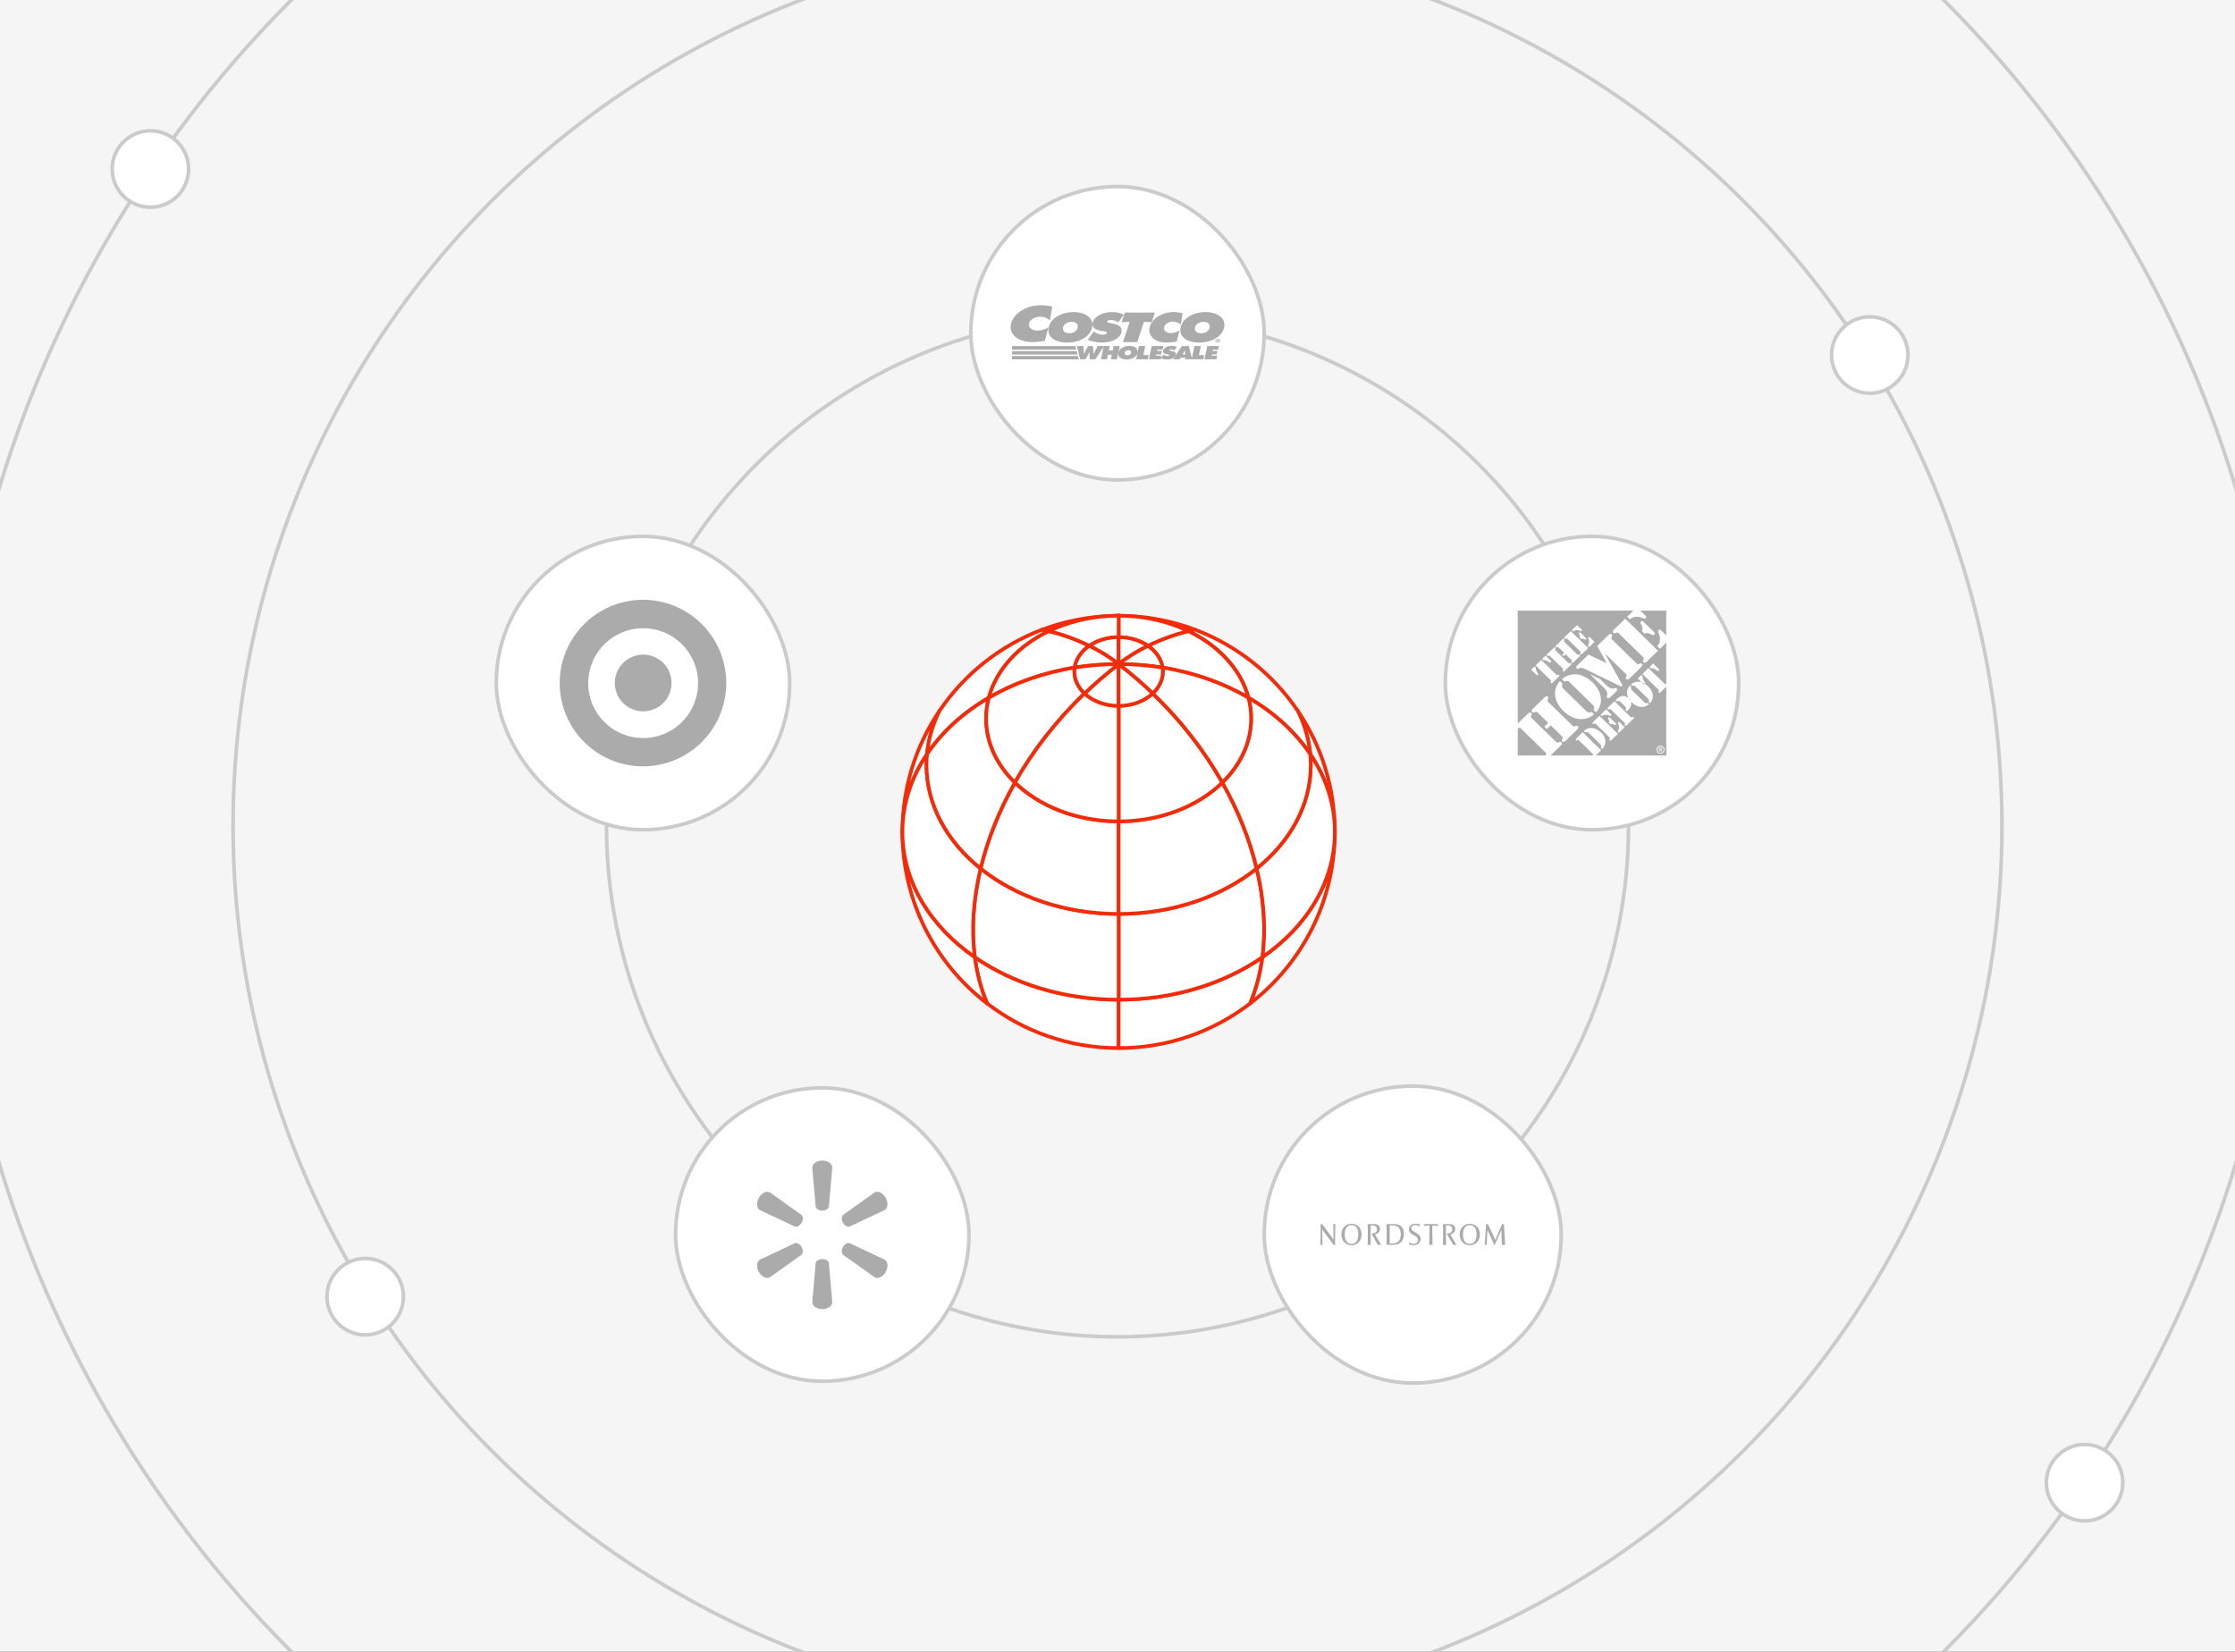 <svg width="617" height="456" viewBox="0 0 617 456" fill="none" xmlns="http://www.w3.org/2000/svg">
<rect x="0" y="0" width="617" height="456" fill="#333333" stroke="none"/>
<g clip-path="url(#clip0_9823_15091)">
<rect width="617" height="456" fill="#F5F5F5"/>
<circle cx="308.5" cy="228" r="244.162" stroke="#CBCBCB" stroke-linecap="round"/>
<circle cx="308.5" cy="228" r="322.482" stroke="#CBCBCB" stroke-linecap="round"/>
<circle cx="308.501" cy="228" r="141.07" stroke="#CBCBCB" stroke-linecap="round"/>
<rect x="186.501" y="300.34" width="81" height="81" rx="40.5" fill="white"/>
<rect x="186.501" y="300.34" width="81" height="81" rx="40.5" stroke="#CBCBCB"/>
<g clip-path="url(#clip1_9823_15091)">
<path d="M226.997 334.222C227.944 334.222 228.723 333.722 228.829 333.077L229.764 322.351C229.764 321.29 228.539 320.42 227 320.42C225.461 320.42 224.239 321.29 224.239 322.351L225.174 333.077C225.276 333.722 226.056 334.222 227 334.222H226.997H226.997ZM221.283 337.573C221.758 336.742 221.722 335.808 221.222 335.393L212.532 329.208C211.629 328.677 210.274 329.316 209.505 330.669C208.734 332.02 208.87 333.529 209.771 334.06L219.393 338.606C219.995 338.832 220.815 338.397 221.286 337.566L221.283 337.573M232.716 337.567C233.19 338.397 234.006 338.833 234.609 338.606L244.231 334.061C245.137 333.53 245.266 332.02 244.502 330.67C243.729 329.318 242.372 328.678 241.471 329.209L232.781 335.393C232.284 335.808 232.247 336.742 232.719 337.573L232.716 337.567M226.997 347.621C227.944 347.621 228.724 348.117 228.829 348.763L229.764 359.488C229.764 360.551 228.54 361.42 227.001 361.42C225.461 361.42 224.24 360.551 224.24 359.488L225.174 348.763C225.277 348.117 226.056 347.622 227 347.622H226.997L226.997 347.621ZM232.716 344.27C233.191 343.437 234.007 343.006 234.609 343.235L244.231 347.777C245.138 348.309 245.267 349.819 244.502 351.171C243.73 352.519 242.372 353.161 241.471 352.63L232.781 346.451C232.284 346.034 232.247 345.099 232.72 344.268H232.716M221.284 344.269C221.759 345.099 221.723 346.034 221.222 346.452L212.532 352.631C211.629 353.162 210.274 352.519 209.505 351.172C208.734 349.82 208.871 348.309 209.772 347.778L219.394 343.235C219.995 343.006 220.816 343.438 221.287 344.271H221.284" fill="#ABABAB"/>
</g>
<rect x="349.001" y="299.84" width="82" height="82" rx="41" fill="white"/>
<rect x="349.001" y="299.84" width="82" height="82" rx="41" stroke="#CBCBCB" stroke-linecap="round"/>
<g clip-path="url(#clip2_9823_15091)">
<path fill-rule="evenodd" clip-rule="evenodd" d="M373.109 337.869C374.777 337.869 375.879 339.058 375.879 340.816C375.879 342.574 374.75 343.789 373.109 343.789C371.468 343.789 370.311 342.522 370.311 340.816C370.311 339.083 371.468 337.869 373.109 337.869ZM373.109 343.4C374.319 343.4 374.965 342.47 374.965 340.816C374.965 339.162 374.32 338.231 373.109 338.231C371.898 338.231 371.226 339.187 371.226 340.764C371.226 342.47 371.872 343.4 373.109 343.4ZM387.58 340.712C387.58 342.547 386.505 343.685 384.648 343.685H382.766C382.766 343.685 382.819 341.875 382.819 340.815C382.819 339.756 382.766 337.946 382.766 337.946H384.917C386.666 337.946 387.58 338.903 387.58 340.712ZM386.693 340.738C386.693 339.187 385.939 338.308 384.487 338.308C383.842 338.308 383.599 338.334 383.599 338.334C383.599 338.334 383.653 338.463 383.653 338.696C383.626 339.187 383.626 340.118 383.626 340.816C383.626 341.591 383.653 342.393 383.653 342.883C383.653 343.142 383.599 343.297 383.599 343.297C383.599 343.297 383.842 343.323 384.38 343.323C385.912 343.322 386.693 342.418 386.693 340.738V340.738ZM405.736 337.869C407.431 337.869 408.534 339.058 408.534 340.816C408.534 342.574 407.404 343.789 405.736 343.789C404.068 343.789 402.966 342.522 402.966 340.816C402.966 339.083 404.096 337.869 405.736 337.869ZM405.736 343.4C406.947 343.4 407.62 342.47 407.62 340.816C407.62 339.162 406.947 338.231 405.736 338.231C404.526 338.231 403.881 339.187 403.881 340.764C403.881 342.47 404.526 343.4 405.736 343.4ZM365.039 341.668C365.039 343.064 365.12 343.685 365.12 343.685H364.501C364.501 343.685 364.582 341.384 364.582 339.161C364.582 338.774 364.555 337.946 364.555 337.946H364.985C364.985 337.946 366.653 340.221 367.756 341.694C367.906 341.9 368.041 342.116 368.159 342.34C368.159 342.34 368.106 341.953 368.106 341.59V339.962C368.106 338.515 368.025 337.946 368.025 337.946H368.644C368.644 337.946 368.563 340.066 368.563 342.496C368.563 342.728 368.59 343.685 368.59 343.685H368.159C368.159 343.685 366.519 341.462 365.389 339.962C365.227 339.73 365.12 339.575 365.012 339.368C365.012 339.368 365.039 339.859 365.039 340.117V341.668H365.039ZM390.35 343.4C391.05 343.374 391.561 342.806 391.454 342.185C391.373 341.694 390.996 341.41 390.35 341.048C389.517 340.608 389.033 340.272 388.952 339.497C388.844 338.541 389.651 337.868 390.647 337.843C391.211 337.817 391.722 337.972 391.911 338.024V338.644C391.911 338.644 391.454 338.205 390.701 338.205C390.163 338.205 389.598 338.515 389.598 339.083C389.598 339.575 390.028 339.833 390.728 340.246C391.696 340.789 392.18 341.229 392.18 342.03C392.18 343.064 391.319 343.788 390.27 343.788C389.732 343.788 389.194 343.685 389.006 343.607V342.935C389.006 342.935 389.517 343.426 390.351 343.4L390.35 343.4ZM396.941 337.946V338.489C396.941 338.489 396.511 338.36 395.784 338.36H395.407V340.04C395.407 341.643 395.488 343.685 395.488 343.685H394.547C394.547 343.685 394.628 341.643 394.628 340.04C394.628 339.756 394.601 338.722 394.601 338.722C394.601 338.515 394.628 338.36 394.628 338.36H394.224C393.525 338.36 393.095 338.489 393.095 338.489V337.946H396.941ZM415.501 343.685H414.613C414.613 343.685 414.559 341.591 414.479 340.118V339.497C414.479 339.497 414.371 339.782 414.236 340.092L412.595 343.84C412.595 343.84 411.681 341.824 410.955 340.299C410.847 340.092 410.712 339.678 410.605 339.497C410.632 339.808 410.605 340.144 410.578 340.376C410.47 341.875 410.444 343.685 410.444 343.685H409.879L410.255 337.946H410.766C410.766 337.946 411.869 340.324 412.569 341.798C412.649 341.979 412.757 342.185 412.811 342.393C412.865 342.16 412.945 341.979 413.026 341.798C413.671 340.325 414.667 337.946 414.667 337.946H415.178L415.501 343.685ZM401.729 339.291C401.729 340.066 401.244 340.583 400.357 340.79C400.921 341.798 402.078 343.685 402.078 343.685H401.137C401.137 343.685 400.653 342.703 399.361 340.531H399.442C400.41 340.531 400.921 340.144 400.921 339.394C400.921 338.748 400.491 338.308 399.711 338.308C399.469 338.308 399.119 338.334 399.119 338.334C399.119 338.334 399.173 338.463 399.173 338.826V341.772C399.173 343.065 399.227 343.686 399.227 343.686H398.339C398.339 343.686 398.393 341.436 398.393 340.247C398.393 339.446 398.339 337.947 398.339 337.947H400.088C401.164 337.947 401.729 338.438 401.729 339.291H401.729ZM380.963 339.291C380.963 340.066 380.452 340.583 379.591 340.79C380.156 341.798 381.286 343.685 381.286 343.685H380.344C380.344 343.685 379.86 342.703 378.569 340.531H378.677C379.618 340.531 380.129 340.144 380.129 339.394C380.129 338.748 379.699 338.308 378.919 338.308C378.703 338.308 378.327 338.334 378.327 338.334C378.327 338.334 378.381 338.463 378.381 338.826V341.772C378.381 343.065 378.435 343.686 378.435 343.686H377.547C377.547 343.686 377.628 341.436 377.628 340.247C377.628 339.446 377.547 337.947 377.547 337.947H379.322C380.371 337.947 380.963 338.438 380.963 339.291Z" fill="#ABABAB"/>
</g>
<path d="M368.495 229.658C368.495 217.25 364.701 205.731 358.22 196.189C360.117 199.958 361.313 203.995 361.699 208.208C366.029 214.622 368.491 221.914 368.495 229.658Z" fill="white" stroke="#F32B09" stroke-miterlimit="10" stroke-linecap="round" stroke-linejoin="round"/>
<path d="M308.815 289.357V275.992C293.567 275.992 279.658 271.547 269.111 264.245C269.698 268.81 270.836 273.107 272.51 277.03C282.568 284.755 295.152 289.353 308.815 289.353V289.357Z" fill="white" stroke="#F32B09" stroke-miterlimit="10" stroke-linecap="round" stroke-linejoin="round"/>
<path d="M308.812 169.987H308.804" stroke="#F32B09" stroke-miterlimit="10" stroke-linecap="round" stroke-linejoin="round"/>
<path d="M249.126 229.672C249.126 248.975 258.297 266.124 272.506 277.034C270.833 273.111 269.699 268.814 269.108 264.249C256.855 255.764 249.126 243.419 249.126 229.672Z" fill="white" stroke="#F32B09" stroke-miterlimit="10" stroke-linecap="round" stroke-linejoin="round"/>
<path d="M259.401 196.189C252.921 205.731 249.13 217.25 249.126 229.658C249.126 221.914 251.592 214.622 255.922 208.208C256.304 203.995 257.504 199.954 259.401 196.186V196.189Z" fill="white" stroke="#F32B09" stroke-miterlimit="10" stroke-linecap="round" stroke-linejoin="round"/>
<path d="M308.811 275.992V289.357C322.477 289.357 335.06 284.751 345.123 277.026C346.796 273.103 347.93 268.81 348.517 264.245C337.967 271.547 324.062 275.995 308.811 275.995V275.992Z" fill="white" stroke="#F32B09" stroke-miterlimit="10" stroke-linecap="round" stroke-linejoin="round"/>
<path d="M348.521 264.245C347.933 268.81 346.799 273.108 345.126 277.027C359.332 266.117 368.495 248.968 368.495 229.672C368.495 243.419 360.77 255.761 348.517 264.245H348.521Z" fill="white" stroke="#F32B09" stroke-miterlimit="10" stroke-linecap="round" stroke-linejoin="round"/>
<path d="M308.807 169.987C308.499 169.987 308.194 169.998 307.89 170.005C308.194 170.002 308.499 169.987 308.803 169.987H308.807Z" fill="white" stroke="#F32B09" stroke-miterlimit="10" stroke-linecap="round" stroke-linejoin="round"/>
<path d="M308.816 169.987H308.804" stroke="#F32B09" stroke-miterlimit="10" stroke-linecap="round" stroke-linejoin="round"/>
<path d="M249.126 229.669C249.126 229.669 249.126 229.661 249.126 229.657C249.126 229.657 249.126 229.665 249.126 229.669Z" fill="white" stroke="#F32B09" stroke-miterlimit="10" stroke-linecap="round" stroke-linejoin="round"/>
<path d="M368.495 229.657V229.673C368.495 229.669 368.495 229.665 368.495 229.661V229.657Z" fill="white" stroke="#F32B09" stroke-miterlimit="10" stroke-linecap="round" stroke-linejoin="round"/>
<path d="M308.811 275.992C324.058 275.992 337.967 271.548 348.517 264.242C349.497 256.653 348.969 248.33 346.917 239.764C337.277 247.497 323.772 252.315 308.814 252.315V275.996L308.811 275.992Z" fill="white" stroke="#F32B09" stroke-miterlimit="10" stroke-linecap="round" stroke-linejoin="round"/>
<path d="M308.814 252.315C293.852 252.315 280.351 247.5 270.707 239.768C268.656 248.333 268.131 256.66 269.107 264.249C279.658 271.552 293.562 275.996 308.81 275.996V252.315H308.814Z" fill="white" stroke="#F32B09" stroke-miterlimit="10" stroke-linecap="round" stroke-linejoin="round"/>
<path d="M361.702 208.208C361.79 209.181 361.852 210.157 361.852 211.148C361.852 222.271 356.157 232.355 346.92 239.764C348.971 248.33 349.5 256.653 348.52 264.242C360.773 255.757 368.495 243.416 368.498 229.669V229.654C368.498 221.911 366.032 214.619 361.702 208.204V208.208Z" fill="white" stroke="#F32B09" stroke-miterlimit="10" stroke-linecap="round" stroke-linejoin="round"/>
<path d="M269.112 264.249C268.132 256.66 268.66 248.337 270.712 239.768C261.471 232.359 255.776 222.271 255.776 211.147C255.776 210.157 255.838 209.18 255.926 208.208C251.592 214.623 249.13 221.915 249.126 229.658C249.126 229.661 249.126 229.665 249.126 229.672C249.126 243.419 256.851 255.765 269.112 264.249Z" fill="white" stroke="#F32B09" stroke-miterlimit="10" stroke-linecap="round" stroke-linejoin="round"/>
<path d="M329.923 173.84C324.011 171.602 317.651 170.284 311.013 170.042C317.255 170.328 323.072 171.829 328.081 174.248C328.69 174.101 329.303 173.965 329.919 173.84H329.923Z" fill="white" stroke="#F32B09" stroke-miterlimit="10" stroke-linecap="round" stroke-linejoin="round"/>
<path d="M272.985 192.622C275.04 184.875 281.162 178.284 289.543 174.244C288.93 174.097 288.318 173.961 287.701 173.836C276.119 178.218 266.251 186.093 259.4 196.185C257.503 199.954 256.306 203.991 255.921 208.208C260.06 202.075 265.906 196.75 272.985 192.622Z" fill="white" stroke="#F32B09" stroke-miterlimit="10" stroke-linecap="round" stroke-linejoin="round"/>
<path d="M329.923 173.84C329.306 173.965 328.693 174.101 328.084 174.247C336.462 178.288 342.583 184.875 344.638 192.622C351.717 196.75 357.563 202.079 361.703 208.207C361.321 203.995 360.121 199.958 358.224 196.189C351.372 186.097 341.504 178.225 329.923 173.84Z" fill="white" stroke="#F32B09" stroke-miterlimit="10" stroke-linecap="round" stroke-linejoin="round"/>
<path d="M287.701 173.84C288.318 173.965 288.931 174.101 289.543 174.248C294.556 171.833 300.373 170.332 306.615 170.046C299.977 170.288 293.617 171.606 287.701 173.844V173.84Z" fill="white" stroke="#F32B09" stroke-miterlimit="10" stroke-linecap="round" stroke-linejoin="round"/>
<path d="M308.811 169.987C309.548 169.987 310.278 170.016 311.009 170.042C310.282 170.009 309.548 169.987 308.811 169.987Z" fill="white" stroke="#F32B09" stroke-miterlimit="10" stroke-linecap="round" stroke-linejoin="round"/>
<path d="M308.802 169.987C308.493 169.987 308.192 170.002 307.888 170.005C307.462 170.013 307.04 170.024 306.618 170.042C307.345 170.016 308.068 169.987 308.802 169.987Z" fill="white" stroke="#F32B09" stroke-miterlimit="10" stroke-linecap="round" stroke-linejoin="round"/>
<path d="M320.939 184.31C329.691 185.712 337.743 188.6 344.638 192.622C342.583 184.875 336.462 178.288 328.084 174.247C324.161 175.187 320.37 176.581 316.898 178.306C319.097 179.818 320.59 181.924 320.939 184.31Z" fill="white" stroke="#F32B09" stroke-miterlimit="10" stroke-linecap="round" stroke-linejoin="round"/>
<path d="M300.728 178.303C297.256 176.578 293.465 175.183 289.542 174.244C281.161 178.284 275.036 184.872 272.984 192.622C279.88 188.6 287.931 185.712 296.684 184.31C297.036 181.925 298.53 179.815 300.728 178.303Z" fill="white" stroke="#F32B09" stroke-miterlimit="10" stroke-linecap="round" stroke-linejoin="round"/>
<path d="M316.896 178.303C320.368 176.578 324.159 175.184 328.082 174.244C323.069 171.83 317.252 170.329 311.014 170.039C310.283 170.013 309.553 169.984 308.815 169.984V175.914C311.92 175.914 314.742 176.82 316.896 178.303Z" fill="white" stroke="#F32B09" stroke-miterlimit="10" stroke-linecap="round" stroke-linejoin="round"/>
<path d="M308.815 175.917V169.987H308.8C308.066 169.987 307.343 170.016 306.617 170.042C300.374 170.328 294.558 171.829 289.545 174.244C293.468 175.18 297.259 176.578 300.73 178.303C302.885 176.824 305.71 175.917 308.815 175.917Z" fill="white" stroke="#F32B09" stroke-miterlimit="10" stroke-linecap="round" stroke-linejoin="round"/>
<path d="M308.814 252.315V226.762C297.218 226.762 286.887 222.568 280.186 216.035C275.739 223.892 272.586 231.929 270.711 239.771C280.355 247.504 293.856 252.318 308.818 252.318L308.814 252.315Z" fill="white" stroke="#F32B09" stroke-miterlimit="10" stroke-linecap="round" stroke-linejoin="round"/>
<path d="M308.812 226.762V252.315C323.77 252.315 337.275 247.5 346.915 239.764C345.04 231.922 341.884 223.885 337.436 216.028C330.735 222.564 320.409 226.759 308.809 226.759L308.812 226.762Z" fill="white" stroke="#F32B09" stroke-miterlimit="10" stroke-linecap="round" stroke-linejoin="round"/>
<path d="M272.234 198.372C272.234 196.402 272.495 194.479 272.986 192.622C265.907 196.75 260.061 202.075 255.922 208.207C255.834 209.18 255.771 210.156 255.771 211.147C255.771 222.274 261.467 232.358 270.707 239.767C272.583 231.925 275.735 223.888 280.183 216.031C275.21 211.184 272.23 205.048 272.23 198.369L272.234 198.372Z" fill="white" stroke="#F32B09" stroke-miterlimit="10" stroke-linecap="round" stroke-linejoin="round"/>
<path d="M344.638 192.622C345.13 194.479 345.39 196.402 345.39 198.372C345.39 205.048 342.414 211.184 337.441 216.031C341.889 223.888 345.042 231.925 346.92 239.767C356.157 232.358 361.853 222.274 361.853 211.15C361.853 210.16 361.79 209.184 361.702 208.211C357.563 202.079 351.717 196.754 344.638 192.625V192.622Z" fill="white" stroke="#F32B09" stroke-miterlimit="10" stroke-linecap="round" stroke-linejoin="round"/>
<path d="M280.187 216.035C285.046 207.451 291.446 199.091 299.416 191.447C297.659 189.807 296.602 187.697 296.602 185.396C296.602 185.029 296.635 184.669 296.686 184.313C287.934 185.715 279.882 188.607 272.987 192.625C272.495 194.482 272.234 196.405 272.234 198.376C272.234 205.055 275.214 211.191 280.187 216.038V216.035Z" fill="white" stroke="#F32B09" stroke-miterlimit="10" stroke-linecap="round" stroke-linejoin="round"/>
<path d="M318.209 191.444C315.97 193.54 312.59 194.872 308.811 194.875V226.766C320.407 226.766 330.737 222.571 337.438 216.035C332.58 207.452 326.18 199.092 318.209 191.448V191.444Z" fill="white" stroke="#F32B09" stroke-miterlimit="10" stroke-linecap="round" stroke-linejoin="round"/>
<path d="M321.022 185.393C321.022 187.694 319.965 189.8 318.211 191.44C326.182 199.081 332.582 207.444 337.441 216.028C342.409 211.18 345.389 205.048 345.389 198.369C345.389 196.398 345.129 194.475 344.637 192.618C337.741 188.596 329.69 185.708 320.938 184.306C320.989 184.662 321.022 185.026 321.022 185.393Z" fill="white" stroke="#F32B09" stroke-miterlimit="10" stroke-linecap="round" stroke-linejoin="round"/>
<path d="M308.812 194.872C305.033 194.872 301.653 193.54 299.414 191.444C291.443 199.088 285.047 207.448 280.185 216.032C286.886 222.564 297.216 226.758 308.812 226.758V194.868V194.872Z" fill="white" stroke="#F32B09" stroke-miterlimit="10" stroke-linecap="round" stroke-linejoin="round"/>
<path d="M308.807 183.352H308.814V175.917C305.709 175.917 302.884 176.824 300.729 178.303C303.552 179.701 306.161 181.316 308.454 183.074C308.575 183.165 308.689 183.261 308.81 183.352H308.807Z" fill="white" stroke="#F32B09" stroke-miterlimit="10" stroke-linecap="round" stroke-linejoin="round"/>
<path d="M308.811 183.352H308.818C308.939 183.261 309.053 183.165 309.174 183.074C311.464 181.316 314.073 179.705 316.895 178.307C314.741 176.828 311.915 175.921 308.814 175.917V183.352H308.811Z" fill="white" stroke="#F32B09" stroke-miterlimit="10" stroke-linecap="round" stroke-linejoin="round"/>
<path d="M308.826 183.352C312.976 183.352 317.028 183.683 320.94 184.31C320.588 181.925 319.098 179.815 316.899 178.306C314.081 179.705 311.472 181.319 309.178 183.073C309.057 183.165 308.943 183.261 308.822 183.352H308.826Z" fill="white" stroke="#F32B09" stroke-miterlimit="10" stroke-linecap="round" stroke-linejoin="round"/>
<path d="M308.45 183.07C306.156 181.312 303.547 179.701 300.725 178.299C298.527 179.811 297.033 181.921 296.681 184.306C300.596 183.679 304.648 183.349 308.802 183.349C308.681 183.257 308.567 183.162 308.446 183.07H308.45Z" fill="white" stroke="#F32B09" stroke-miterlimit="10" stroke-linecap="round" stroke-linejoin="round"/>
<path d="M308.812 194.871V183.356C308.772 183.385 308.731 183.418 308.691 183.451C305.392 186.005 302.298 188.677 299.41 191.444C301.649 193.536 305.029 194.871 308.808 194.871H308.812Z" fill="white" stroke="#F32B09" stroke-miterlimit="10" stroke-linecap="round" stroke-linejoin="round"/>
<path d="M308.815 183.356L308.933 183.455C312.232 186.009 315.326 188.681 318.21 191.444C319.964 189.804 321.021 187.693 321.021 185.396C321.021 185.029 320.988 184.666 320.937 184.31C317.025 183.682 312.973 183.352 308.823 183.352C308.823 183.352 308.823 183.352 308.819 183.352L308.815 183.356Z" fill="white" stroke="#F32B09" stroke-miterlimit="10" stroke-linecap="round" stroke-linejoin="round"/>
<path d="M308.81 183.356C308.81 183.356 308.81 183.356 308.806 183.356C304.652 183.356 300.597 183.686 296.685 184.314C296.634 184.669 296.601 185.029 296.601 185.396C296.601 187.697 297.657 189.807 299.415 191.448C302.303 188.681 305.397 186.009 308.696 183.455L308.814 183.356H308.81Z" fill="white" stroke="#F32B09" stroke-miterlimit="10" stroke-linecap="round" stroke-linejoin="round"/>
<path d="M308.823 183.352H308.815H308.819C308.819 183.352 308.819 183.352 308.823 183.352Z" fill="white" stroke="#F32B09" stroke-miterlimit="10" stroke-linecap="round" stroke-linejoin="round"/>
<path d="M308.932 183.451C308.891 183.422 308.851 183.389 308.811 183.356V194.871C312.59 194.871 315.97 193.536 318.209 191.44C315.324 188.673 312.227 186.005 308.932 183.451Z" fill="white" stroke="#F32B09" stroke-miterlimit="10" stroke-linecap="round" stroke-linejoin="round"/>
<path d="M308.811 183.36C308.811 183.36 308.811 183.36 308.814 183.36H308.811Z" fill="white"/>
<path d="M308.811 183.352V183.36M308.811 183.36C308.811 183.36 308.811 183.36 308.814 183.36H308.811Z" stroke="#F32B09" stroke-miterlimit="10" stroke-linecap="round" stroke-linejoin="round"/>
<path d="M308.814 183.356C308.814 183.356 308.814 183.356 308.811 183.356C308.851 183.385 308.891 183.418 308.932 183.451L308.814 183.352V183.356Z" fill="white" stroke="#F32B09" stroke-miterlimit="10" stroke-linecap="round" stroke-linejoin="round"/>
<path d="M308.806 183.352C308.806 183.352 308.806 183.352 308.81 183.352H308.814C308.814 183.352 308.81 183.352 308.806 183.352Z" fill="white" stroke="#F32B09" stroke-miterlimit="10" stroke-linecap="round" stroke-linejoin="round"/>
<path d="M308.809 183.356C308.809 183.356 308.809 183.356 308.813 183.356V183.348H308.809V183.356Z" fill="white" stroke="#F32B09" stroke-miterlimit="10" stroke-linecap="round" stroke-linejoin="round"/>
<path d="M308.697 183.451C308.738 183.422 308.778 183.389 308.818 183.356C308.818 183.356 308.818 183.356 308.815 183.356L308.697 183.455V183.451Z" fill="white" stroke="#F32B09" stroke-miterlimit="10" stroke-linecap="round" stroke-linejoin="round"/>
<rect x="268.001" y="51.5" width="81" height="81" rx="40.5" fill="white"/>
<rect x="268.001" y="51.5" width="81" height="81" rx="40.5" stroke="#CBCBCB"/>
<g clip-path="url(#clip3_9823_15091)">
<path d="M299.084 95.534L299.235 97.723H299.273C299.351 97.499 299.437 97.266 299.559 97.047L300.38 95.534H301.714L301.916 97.723H301.954C302.024 97.508 302.102 97.285 302.209 97.076L303.01 95.534H304.821L302.372 99.202H300.854L300.72 97.207H300.663C300.605 97.398 300.554 97.582 300.459 97.762L299.679 99.202H298.198L297.279 95.534H299.084Z" fill="#ABABAB"/>
<path d="M304.694 95.534H306.372L306.116 96.77H307.184L307.439 95.534H309.116L308.358 99.202H306.681L306.944 97.927H305.876L305.613 99.202H303.936L304.694 95.534Z" fill="#ABABAB"/>
<path d="M314.029 97.378C313.786 98.555 312.452 99.26 310.991 99.26C309.531 99.26 308.487 98.555 308.731 97.378C308.969 96.225 310.319 95.476 311.774 95.476C313.228 95.476 314.267 96.225 314.029 97.378ZM310.48 97.397C310.394 97.815 310.703 98.103 311.23 98.103C311.757 98.103 312.185 97.815 312.272 97.397C312.352 97.007 312.077 96.682 311.525 96.682C310.972 96.682 310.561 97.008 310.48 97.397ZM314.411 95.534H316.152L315.637 98.025H317.098L316.855 99.201H313.652L314.411 95.534V95.534ZM321.217 97.888L321.294 97.942C321.567 98.127 321.911 98.278 322.311 98.278C322.483 98.278 322.767 98.224 322.801 98.059C322.836 97.894 322.61 97.879 322.457 97.855L322.117 97.806C321.456 97.713 320.948 97.407 321.066 96.834C321.247 95.963 322.383 95.477 323.425 95.477C323.971 95.477 324.453 95.579 324.877 95.797L324.213 96.736C323.946 96.581 323.635 96.459 323.259 96.459C323.107 96.459 322.875 96.502 322.845 96.653C322.816 96.789 323.028 96.808 323.157 96.833L323.537 96.901C324.247 97.028 324.719 97.329 324.591 97.952C324.409 98.828 323.278 99.26 322.242 99.26C321.639 99.26 320.966 99.134 320.469 98.924L321.216 97.888H321.217Z" fill="#ABABAB"/>
<path d="M327.197 97.874L327.127 97.227C327.108 97.071 327.11 96.911 327.111 96.755H327.047L326.499 97.874H327.197H327.197ZM325.681 99.202H323.839L326.262 95.534H328.187L329.138 99.202H327.295L327.231 98.745H325.916L325.681 99.202Z" fill="#ABABAB"/>
<path d="M329.751 95.534H331.492L330.976 98.025H332.438L332.194 99.201H328.992L329.751 95.534V95.534ZM333.276 95.534H336.498L336.29 96.536H334.822L334.749 96.887H336.089L335.892 97.84H334.552L334.478 98.2H335.997L335.789 99.202H332.517L333.275 95.534H333.276Z" fill="#ABABAB"/>
<path d="M309.657 88.942L311.855 88.867L310.01 94.451H313.954L315.798 88.867L317.946 88.942L318.821 86.291H310.531L309.657 88.942ZM301.491 90.392C300.939 93.011 297.918 94.581 294.607 94.581C291.297 94.581 288.936 93.011 289.487 90.392C290.027 87.827 293.084 86.161 296.38 86.161C299.676 86.161 302.031 87.828 301.491 90.392ZM293.45 90.436C293.255 91.366 293.955 92.005 295.149 92.005C296.343 92.005 297.313 91.367 297.509 90.436C297.691 89.57 297.066 88.845 295.814 88.845C294.562 88.845 293.632 89.57 293.45 90.436H293.45Z" fill="#ABABAB"/>
<path d="M300.265 93.834C301.39 94.299 302.914 94.581 304.282 94.581C306.627 94.581 309.191 93.618 309.601 91.67C309.892 90.285 308.825 89.614 307.214 89.332L306.354 89.181C306.063 89.126 305.583 89.084 305.646 88.78C305.717 88.445 306.242 88.347 306.587 88.347C307.436 88.347 308.142 88.617 308.745 88.964L310.25 86.875C309.287 86.388 308.198 86.162 306.96 86.162C304.6 86.162 302.026 87.244 301.618 89.181C301.349 90.458 302.501 91.14 303.997 91.345L304.766 91.453C305.115 91.508 305.626 91.54 305.548 91.907C305.471 92.275 304.827 92.394 304.438 92.394C303.531 92.394 302.753 92.059 302.134 91.648L301.958 91.529L300.264 93.834L300.265 93.834ZM326.498 86.497C325.71 86.28 324.813 86.161 323.92 86.161C320.74 86.161 317.849 88.066 317.348 90.447C316.857 92.774 318.895 94.581 321.989 94.581C322.694 94.581 324.183 94.484 324.865 94.256L325.623 91.205C324.891 91.67 324.11 91.962 323.203 91.962C322.024 91.962 321.147 91.269 321.337 90.372C321.524 89.484 322.637 88.781 323.817 88.781C324.709 88.781 325.42 89.16 325.961 89.604L326.499 86.497L326.498 86.497ZM332.813 86.161C329.518 86.161 326.461 87.827 325.92 90.392C325.369 93.011 327.731 94.581 331.041 94.581C334.351 94.581 337.373 93.011 337.924 90.392C338.463 87.828 336.108 86.161 332.813 86.161H332.813ZM332.248 88.845C333.5 88.845 334.125 89.57 333.942 90.435C333.747 91.366 332.777 92.005 331.582 92.005C330.388 92.005 329.687 91.366 329.883 90.435C330.066 89.57 330.996 88.845 332.248 88.845ZM290.504 84.665C289.519 84.404 288.402 84.26 287.289 84.26C283.322 84.26 279.717 86.562 279.091 89.44C278.481 92.252 281.022 94.436 284.881 94.436C285.761 94.436 287.618 94.319 288.467 94.044L289.412 90.355C288.5 90.918 287.525 91.271 286.395 91.271C284.923 91.271 283.83 90.434 284.066 89.347C284.299 88.275 285.687 87.424 287.158 87.424C288.27 87.424 289.158 87.882 289.832 88.418L290.503 84.665L290.504 84.665Z" fill="#ABABAB"/>
<path d="M335.497 94.055C335.556 93.769 335.902 93.54 336.278 93.54C336.654 93.54 336.904 93.77 336.845 94.055C336.785 94.341 336.438 94.571 336.064 94.571C335.691 94.571 335.438 94.34 335.497 94.055ZM336.669 94.055C336.717 93.825 336.538 93.675 336.249 93.675C335.961 93.675 335.719 93.825 335.673 94.055C335.626 94.284 335.799 94.436 336.092 94.436C336.386 94.436 336.622 94.284 336.669 94.055ZM336.43 94.323H336.255L336.145 94.095H336.032L335.985 94.323H335.836L335.948 93.784H336.29C336.441 93.784 336.522 93.823 336.496 93.95C336.476 94.042 336.398 94.089 336.307 94.096L336.43 94.323H336.43ZM336.214 93.992C336.288 93.992 336.351 93.992 336.364 93.935C336.373 93.887 336.31 93.887 336.235 93.887H336.075L336.054 93.992H336.214Z" fill="#ABABAB"/>
<path d="M279.367 99.208H297.825L297.824 99.202H297.808L297.575 98.269H279.367V99.208ZM279.367 97.875H297.476L297.24 96.936H279.367V97.875ZM279.367 96.536H297.134L297.055 96.194L296.891 95.541H279.367V96.536ZM317.936 95.534H321.158L320.95 96.537H319.483L319.41 96.887H320.75L320.554 97.84H319.213L319.139 98.2H320.657L320.45 99.202H317.178L317.936 95.534Z" fill="#ABABAB"/>
</g>
<rect x="137.001" y="148.08" width="81" height="81" rx="40.5" fill="white"/>
<rect x="137.001" y="148.08" width="81" height="81" rx="40.5" stroke="#CBCBCB"/>
<g clip-path="url(#clip4_9823_15091)">
<path fill-rule="evenodd" clip-rule="evenodd" d="M181.472 181.771C180.289 181.089 178.922 180.722 177.555 180.722C176.188 180.722 174.821 181.089 173.638 181.771C172.448 182.461 171.459 183.45 170.769 184.64C170.083 185.832 169.722 187.182 169.72 188.557C169.72 189.925 170.086 191.291 170.769 192.475C171.453 193.658 172.453 194.66 173.638 195.342C174.822 196.024 176.188 196.391 177.555 196.391C178.922 196.391 180.289 196.026 181.472 195.342C182.656 194.658 183.657 193.658 184.341 192.475C185.027 191.282 185.389 189.932 185.39 188.557C185.39 187.19 185.025 185.824 184.341 184.64C183.651 183.45 182.662 182.461 181.472 181.771Z" fill="#ABABAB"/>
<path fill-rule="evenodd" clip-rule="evenodd" d="M197.422 177.079C195.415 173.604 192.478 170.666 189.004 168.661C185.529 166.656 181.515 165.58 177.503 165.58C173.49 165.58 169.478 166.655 166.003 168.66C162.511 170.684 159.608 173.586 157.584 177.078C155.577 180.554 154.502 184.566 154.502 188.579C154.502 192.592 155.577 196.605 157.584 200.08C159.607 203.572 162.51 206.475 166.003 208.498C169.501 210.511 173.466 211.574 177.503 211.58C181.515 211.58 185.528 210.505 189.004 208.498C192.479 206.492 195.415 203.555 197.422 200.08C199.428 196.605 200.502 192.592 200.502 188.579C200.502 184.566 199.427 180.553 197.422 177.079ZM190.682 196.185C189.348 198.488 187.434 200.401 185.132 201.734C182.824 203.061 180.211 203.761 177.549 203.765C174.904 203.765 172.26 203.058 169.967 201.734C167.676 200.411 165.74 198.475 164.417 196.185C163.095 193.894 162.386 191.249 162.386 188.603C162.386 185.958 163.094 183.312 164.417 181.021C165.741 178.73 167.676 176.793 169.967 175.471C172.274 174.145 174.888 173.444 177.549 173.44C180.195 173.44 182.84 174.148 185.132 175.471C187.434 176.805 189.348 178.719 190.682 181.021C192.009 183.328 192.71 185.942 192.714 188.603C192.708 191.264 192.009 193.878 190.682 196.185Z" fill="#ABABAB"/>
</g>
<rect x="399.001" y="148.08" width="81" height="81" rx="40.5" fill="white"/>
<rect x="399.001" y="148.08" width="81" height="81" rx="40.5" stroke="#CBCBCB"/>
<g clip-path="url(#clip5_9823_15091)">
<path d="M458.701 206.666C458.701 206.505 458.56 206.475 458.426 206.475H458.165V206.877H458.394C458.557 206.877 458.701 206.865 458.701 206.666Z" fill="#ABABAB"/>
<path d="M426.656 208.58L426.667 208.559C426.955 208.019 426.872 207.958 426.424 207.522L420.081 201.334C419.632 200.896 419.572 200.813 419.017 201.096C419.011 201.099 419.006 201.101 419.001 201.104V208.58H428.05H426.656H426.656Z" fill="#ABABAB"/>
<path d="M458.607 174.046L460.001 175.404V168.58H452.839L454.347 170.052C454.408 170.111 454.627 170.349 454.264 170.7C454.058 170.901 453.877 170.842 453.635 170.725C452.341 170.072 451.132 170.097 449.899 170.968L449.196 170.284L450.943 168.58H419.001V199.743L421.915 196.9C421.963 196.854 422.386 196.488 422.736 196.829C422.905 196.995 422.907 197.207 422.798 197.407C422.507 197.951 422.592 198.009 423.041 198.447L429.384 204.634C429.832 205.073 429.891 205.155 430.448 204.872C430.653 204.765 430.871 204.765 431.04 204.931C431.391 205.274 431.016 205.686 430.969 205.733L428.05 208.58H439.713C439.734 208.534 439.76 208.486 439.785 208.436C439.875 208.271 439.676 208.103 439.575 208.004L436.008 204.525C435.905 204.426 435.736 204.233 435.566 204.32C435.382 204.406 435.233 204.513 435.062 204.347C434.885 204.174 435.035 203.987 435.171 203.856L436.913 202.156L442.004 207.122L440.508 208.58H460.001V177.409L458.25 179.115L457.55 178.431C458.408 177.358 458.489 175.978 457.847 174.716C457.75 174.456 457.628 174.196 457.846 173.985C458.233 173.607 458.559 173.998 458.607 174.046L458.607 174.046ZM453.008 171.597C453.382 171.233 453.759 171.716 453.856 171.81L456.469 174.36C456.566 174.455 457.062 174.822 456.688 175.187C456.434 175.435 456.168 175.315 455.9 175.174C455.332 174.832 454.631 174.596 453.991 174.959L453.24 174.228C453.614 173.603 453.371 172.919 453.02 172.363C452.877 172.105 452.755 171.844 453.008 171.597ZM444.126 175.231C444.174 175.184 444.596 174.818 444.947 175.16C445.116 175.326 445.116 175.539 445.009 175.738C444.717 176.282 444.803 176.341 445.251 176.778L451.594 182.965C452.043 183.402 452.102 183.485 452.659 183.202C452.865 183.095 453.081 183.098 453.252 183.261C453.602 183.603 453.23 184.015 453.181 184.063L449.761 187.398C449.712 187.446 449.289 187.81 448.94 187.469C448.769 187.303 448.767 187.092 448.877 186.89C449.167 186.349 449.082 186.29 448.634 185.852L443.013 180.368L447.912 189.201L447.562 189.542L437.547 184.696C437.305 184.577 437.063 184.459 436.809 184.399C436.52 184.328 436.326 184.234 436.107 184.421C435.951 184.552 435.6 184.847 435.309 184.563C434.935 184.196 435.299 183.842 435.443 183.702L438.51 180.71L443.516 183.073L443.541 183.051L440.937 178.341L444.126 175.231H444.126ZM444.01 198.499C443.927 198.352 443.859 198.206 444.003 198.066C444.214 197.861 444.426 198.134 444.48 198.187L445.951 199.621C446.004 199.674 446.284 199.88 446.072 200.086C445.93 200.225 445.78 200.159 445.63 200.079C445.311 199.887 444.916 199.754 444.555 199.96L444.132 199.547C444.343 199.196 444.207 198.812 444.01 198.499H444.01ZM444.711 197.562C444.595 197.675 444.494 197.642 444.357 197.575C443.628 197.21 442.948 197.224 442.253 197.714L441.859 197.33L443.376 195.85L444.758 197.196C444.792 197.23 444.915 197.362 444.711 197.562ZM439.648 194.548L433.38 188.43C433.077 188.135 432.665 187.829 431.893 188.182L431.191 187.498C433.98 185.224 437.246 186.076 439.655 188.425C442.063 190.776 442.938 193.961 440.607 196.684L439.906 195.999C440.268 195.246 439.953 194.842 439.648 194.548L439.648 194.548ZM443.09 190.174L439.012 186.195L439.036 186.171L441.709 187.46L443.791 189.491C445.496 190.779 445.796 189.565 446.317 190.074C446.692 190.44 446.174 190.898 446.041 191.027L444.664 192.369C444.532 192.499 444.061 193.006 443.687 192.641C443.166 192.133 444.41 191.839 443.09 190.175V190.174ZM438.34 178.264C438.793 177.697 438.839 176.966 438.5 176.298C438.448 176.161 438.384 176.024 438.5 175.912C438.704 175.712 438.877 175.918 438.903 175.943L440.182 177.191L438.711 178.626L438.34 178.264H438.34ZM437.886 176.548C437.751 176.679 437.61 176.617 437.47 176.542C437.169 176.361 436.798 176.236 436.459 176.43L436.063 176.042C436.261 175.712 436.133 175.35 435.947 175.057C435.871 174.919 435.807 174.782 435.941 174.651C436.14 174.458 436.338 174.713 436.389 174.764L437.77 176.111C437.822 176.161 438.084 176.355 437.886 176.548V176.548ZM433.926 173.958L435.353 172.567L436.651 173.834C436.682 173.865 436.798 173.99 436.606 174.177C436.497 174.283 436.402 174.252 436.274 174.189C435.589 173.846 434.949 173.858 434.297 174.32L433.926 173.958V173.958ZM431.949 175.887L433.638 174.24L438.423 178.907L436.734 180.554C436.709 180.579 436.485 180.773 436.299 180.592C436.209 180.505 436.209 180.392 436.267 180.286C436.42 179.999 436.376 179.968 436.139 179.737L432.787 176.467C432.551 176.236 432.518 176.192 432.224 176.342C432.116 176.398 432.001 176.398 431.911 176.311C431.726 176.13 431.924 175.912 431.949 175.887ZM429.536 178.241L431.346 176.475C431.372 176.45 431.596 176.257 431.781 176.438C431.871 176.525 431.871 176.637 431.813 176.743C431.66 177.03 431.705 177.062 431.941 177.292L435.293 180.562C435.53 180.793 435.562 180.836 435.856 180.687C435.965 180.631 436.08 180.631 436.169 180.718C436.355 180.899 436.156 181.118 436.131 181.142L434.321 182.909C434.295 182.934 434.072 183.127 433.886 182.946C433.796 182.859 433.796 182.747 433.854 182.64C434.007 182.353 433.962 182.322 433.726 182.091L432.197 180.6L431.634 181.149L431.263 180.787L431.826 180.238L430.374 178.821C430.137 178.59 430.105 178.546 429.811 178.696C429.702 178.752 429.587 178.752 429.497 178.665C429.312 178.484 429.511 178.266 429.536 178.24L429.536 178.241ZM427.118 180.6L428.929 178.833C428.954 178.809 429.178 178.615 429.364 178.796C429.454 178.884 429.454 178.996 429.395 179.102C429.242 179.389 429.287 179.42 429.524 179.651L432.875 182.921C433.112 183.152 433.144 183.196 433.438 183.046C433.547 182.99 433.662 182.99 433.752 183.077C433.937 183.258 433.739 183.477 433.713 183.502L431.903 185.268C431.878 185.293 431.654 185.486 431.468 185.305C431.379 185.218 431.379 185.105 431.437 184.999C431.59 184.712 431.545 184.681 431.309 184.45L427.957 181.18C427.72 180.949 427.688 180.906 427.394 181.055C427.285 181.111 427.17 181.111 427.08 181.024C426.895 180.843 427.093 180.625 427.119 180.6H427.118ZM426.69 181.018L428.18 182.472C428.206 182.497 428.347 182.671 428.155 182.859C427.975 183.034 427.777 182.902 427.618 182.784C427.221 182.509 426.709 182.184 426.14 182.278L425.769 181.916L426.69 181.018V181.018ZM425.481 182.197L429.549 186.166C429.786 186.397 429.818 186.441 430.112 186.291C430.221 186.235 430.336 186.235 430.425 186.322C430.611 186.503 430.412 186.722 430.387 186.746L428.577 188.513C428.551 188.537 428.327 188.731 428.142 188.55C428.052 188.462 428.052 188.35 428.11 188.244C428.263 187.957 428.219 187.926 427.982 187.695L423.914 183.726L425.481 182.197L425.481 182.197ZM422.705 184.906L423.626 184.007L423.997 184.369C423.901 184.924 424.233 185.424 424.515 185.811C424.636 185.967 424.77 186.16 424.592 186.335C424.399 186.522 424.22 186.385 424.195 186.359L422.704 184.906H422.705ZM435.533 201.28L432.115 204.613C432.066 204.66 431.643 205.025 431.292 204.684C431.124 204.518 431.123 204.306 431.23 204.105C431.522 203.563 431.436 203.504 430.989 203.067L428.096 200.244L427.032 201.282L426.332 200.597L427.394 199.56L424.645 196.879C424.199 196.443 424.137 196.361 423.581 196.642C423.377 196.749 423.157 196.747 422.989 196.582C422.638 196.24 423.013 195.829 423.062 195.78L426.48 192.446C426.528 192.399 426.95 192.034 427.301 192.375C427.471 192.542 427.472 192.754 427.363 192.954C427.072 193.496 427.157 193.555 427.605 193.991L433.947 200.18C434.394 200.618 434.455 200.701 435.012 200.416C435.218 200.311 435.434 200.312 435.604 200.477C435.954 200.82 435.581 201.232 435.533 201.28V201.28ZM431.598 196.285C429.19 193.934 428.316 190.749 430.646 188.027L431.348 188.711C430.986 189.466 431.301 189.866 431.604 190.162L437.873 196.279C438.176 196.574 438.588 196.881 439.361 196.528L440.063 197.214C437.272 199.487 434.007 198.635 431.598 196.285L431.598 196.285ZM442.309 206.823L441.915 206.438C442.276 205.978 441.908 205.58 441.648 205.329L438.75 202.5C438.491 202.248 438.083 201.89 437.614 202.241L437.218 201.856C438.361 200.714 440.13 200.555 441.969 202.189C443.642 203.675 443.439 205.72 442.309 206.823H442.309ZM444.847 204.347C444.819 204.373 444.581 204.579 444.383 204.387C444.289 204.294 444.288 204.174 444.349 204.062C444.513 203.757 444.465 203.723 444.215 203.477L440.649 199.998C440.397 199.753 440.362 199.707 440.05 199.865C439.934 199.926 439.812 199.926 439.715 199.832C439.518 199.641 439.729 199.407 439.756 199.381L441.552 197.629L446.642 202.595L444.846 204.347H444.847ZM446.95 202.296L446.554 201.911C447.037 201.307 447.085 200.53 446.724 199.818C446.671 199.672 446.601 199.527 446.723 199.407C446.942 199.195 447.126 199.414 447.153 199.441L448.515 200.769L446.95 202.296ZM450.917 198.426L448.991 200.306C448.964 200.333 448.779 200.486 448.581 200.294C448.487 200.201 448.47 200.097 448.531 199.984C448.694 199.679 448.609 199.682 448.357 199.436L444.791 195.957C444.539 195.711 444.505 195.665 444.192 195.823C444.076 195.884 443.954 195.883 443.859 195.79C443.662 195.598 443.873 195.365 443.9 195.338L445.696 193.587L450.025 197.81C450.276 198.055 450.311 198.102 450.623 197.942C450.74 197.883 450.862 197.882 450.958 197.975C451.156 198.168 450.944 198.401 450.917 198.426H450.917ZM450.452 193.912C450.363 193.825 450.278 193.736 450.196 193.645C450.33 193.992 450.353 194.371 450.243 194.794C450.106 195.286 449.794 195.724 449.147 196.354L448.752 195.97C449.079 195.504 448.821 195.212 448.488 194.886L447.46 193.883C447.154 193.586 446.813 193.373 446.398 193.672L446.003 193.287C446.649 192.656 447.098 192.35 447.603 192.218C448.381 192.024 449.012 192.25 449.571 192.77C448.964 191.655 448.957 190.39 449.92 189.264L450.316 189.651C450.112 190.075 450.288 190.3 450.458 190.466L453.983 193.905C454.154 194.071 454.385 194.244 454.82 194.044L455.215 194.429C453.643 195.711 451.806 195.233 450.452 193.912L450.452 193.912ZM455.523 194.132L455.127 193.746C455.331 193.322 455.154 193.096 454.984 192.929L451.459 189.491C451.289 189.324 451.058 189.152 450.622 189.35L450.228 188.966C451.177 188.193 452.222 188.061 453.199 188.367L452.123 187.317L453.102 186.362L453.497 186.746C453.394 187.338 453.748 187.868 454.048 188.28C454.172 188.439 454.308 188.635 454.15 188.815C454.445 189.002 454.727 189.227 454.991 189.484C456.346 190.806 456.837 192.597 455.523 194.132H455.523ZM458.397 208.081C457.795 208.081 457.285 207.606 457.285 206.954C457.285 206.302 457.795 205.833 458.397 205.833C459 205.833 459.504 206.309 459.504 206.954C459.504 207.599 458.994 208.081 458.397 208.081ZM459.403 188.658C459.654 188.904 459.69 188.951 460.001 188.792V189.564L458.369 191.154C458.342 191.181 458.104 191.388 457.907 191.194C457.812 191.102 457.811 190.982 457.873 190.87C458.036 190.564 457.988 190.532 457.737 190.286L453.408 186.063L455.075 184.436L459.403 188.658ZM457.919 185.139C457.729 185.324 457.518 185.186 457.349 185.058C456.926 184.768 456.382 184.423 455.777 184.523L455.382 184.138L456.362 183.181L457.948 184.727C457.974 184.755 458.124 184.94 457.919 185.139V185.139ZM457.707 179.645L454.519 182.757C454.47 182.804 454.046 183.17 453.697 182.828C453.527 182.662 453.527 182.448 453.635 182.249C453.925 181.707 453.841 181.647 453.393 181.21L447.049 175.022C446.601 174.586 446.541 174.503 445.985 174.786C445.779 174.892 445.561 174.892 445.393 174.726C445.042 174.385 445.417 173.971 445.465 173.924L448.652 170.814L457.708 179.645H457.707Z" fill="#ABABAB"/>
<path d="M458.398 206.02C457.897 206.02 457.506 206.421 457.507 206.953C457.507 207.495 457.897 207.894 458.398 207.894C458.899 207.894 459.285 207.495 459.285 206.953C459.285 206.412 458.894 206.02 458.398 206.02ZM458.72 207.606L458.387 207.043H458.167V207.606H457.976L457.976 206.308H458.457C458.755 206.308 458.902 206.421 458.902 206.677C458.902 206.909 458.761 207.011 458.576 207.034L458.935 207.606H458.72H458.72Z" fill="#ABABAB"/>
<path d="M454.13 188.837C454.137 188.83 454.144 188.822 454.151 188.815C453.845 188.622 453.526 188.47 453.199 188.367L453.708 188.864C453.736 188.891 453.926 189.037 454.13 188.837L454.13 188.837Z" fill="#ABABAB"/>
<path d="M449.571 192.771C449.737 193.075 449.948 193.369 450.196 193.646C450.082 193.35 449.887 193.078 449.625 192.821C449.607 192.804 449.589 192.787 449.571 192.771Z" fill="#ABABAB"/>
</g>
<circle cx="100.824" cy="357.984" r="10.549" fill="white" stroke="#CBCBCB"/>
<circle cx="516.176" cy="98.016" r="10.549" fill="white" stroke="#CBCBCB"/>
<circle cx="575.479" cy="409.339" r="10.549" fill="white" stroke="#CBCBCB"/>
<circle cx="41.52" cy="46.661" r="10.549" fill="white" stroke="#CBCBCB"/>
</g>
<defs>
<clipPath id="clip0_9823_15091">
<rect width="617" height="456" fill="white"/>
</clipPath>
<clipPath id="clip1_9823_15091">
<rect width="36" height="41" fill="white" transform="translate(209.001 320.42)"/>
</clipPath>
<clipPath id="clip2_9823_15091">
<rect width="51" height="6" fill="white" transform="translate(364.501 337.84)"/>
</clipPath>
<clipPath id="clip3_9823_15091">
<rect width="59" height="15" fill="white" transform="translate(279.001 84.26)"/>
</clipPath>
<clipPath id="clip4_9823_15091">
<rect width="46" height="46" fill="white" transform="translate(154.501 165.58)"/>
</clipPath>
<clipPath id="clip5_9823_15091">
<rect width="41" height="40" fill="white" transform="translate(419.001 168.58)"/>
</clipPath>
</defs>
</svg>
